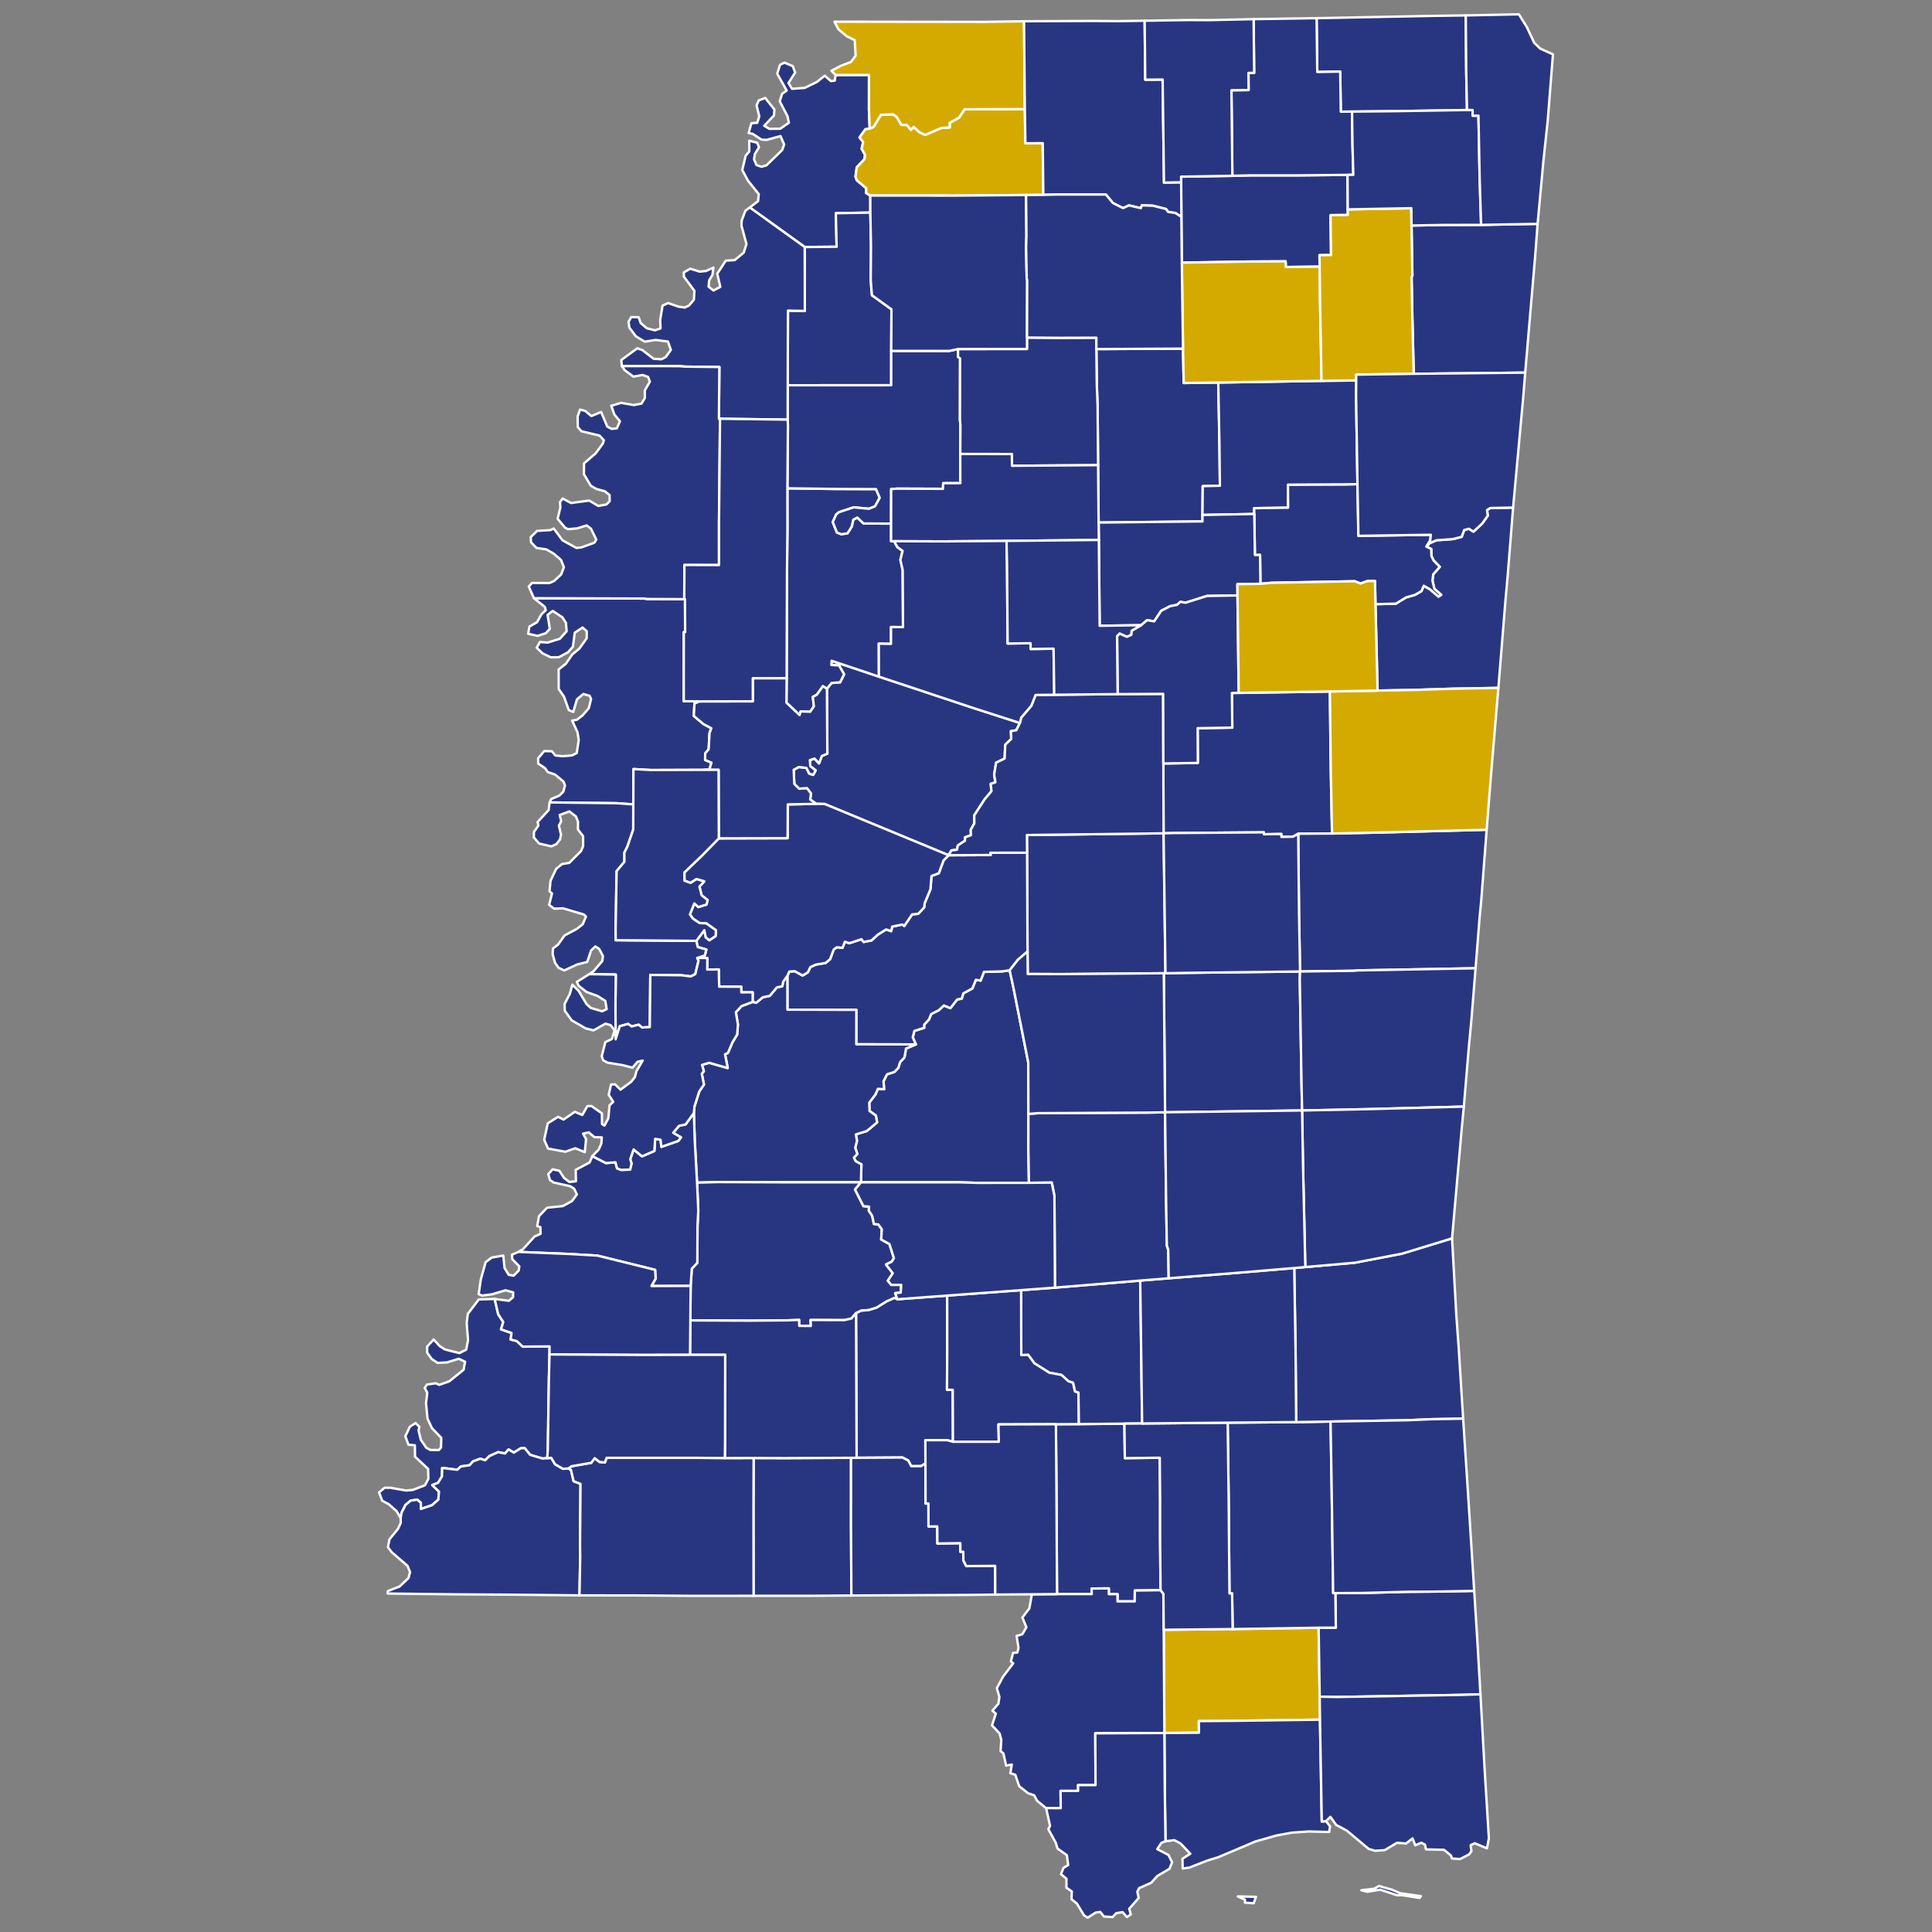 <?xml version="1.0" encoding="UTF-8" standalone="no"?>
<svg
   xmlns:dc="http://purl.org/dc/elements/1.1/"
   xmlns:cc="http://creativecommons.org/ns#"
   xmlns:rdf="http://www.w3.org/1999/02/22-rdf-syntax-ns#"
   xmlns:svg="http://www.w3.org/2000/svg"
   xmlns="http://www.w3.org/2000/svg"
   xmlns:sodipodi="http://sodipodi.sourceforge.net/DTD/sodipodi-0.dtd"
   xmlns:inkscape="http://www.inkscape.org/namespaces/inkscape"
   version="1.2"
   width="810"
   height="810"
   viewBox="0 0 810 810"
   stroke-linecap="round"
   stroke-linejoin="round"
   id="svg989"
   sodipodi:docname="Mississippi_county_map,_cb_500k.svg"
   inkscape:version="0.92.3 (2405546, 2018-03-11)">
  <rect x="0" y="0" width="810" height="810" fill="#808080" stroke="none"/>
  <defs
     id="defs993" />
  <sodipodi:namedview
     pagecolor="#ffffff"
     bordercolor="#666666"
     borderopacity="1"
     objecttolerance="10"
     gridtolerance="10"
     guidetolerance="10"
     inkscape:pageopacity="0"
     inkscape:pageshadow="2"
     inkscape:window-width="2051"
     inkscape:window-height="1940"
     id="namedview991"
     showgrid="false"
     inkscape:zoom="0.86619781"
     inkscape:cx="570.25485"
     inkscape:cy="405"
     inkscape:window-x="1763"
     inkscape:window-y="11"
     inkscape:window-maximized="0"
     inkscape:current-layer="Mississippi" />
  <g
     id="Mississippi"
     transform="translate(5,5)"
     stroke="white"
     stroke-width="1"
     style="fill:#e27f7f;fill-opacity:1">
    <path
       d="M 425.8 393.93 425.61 352.5 425.54 345.09 482.84 344.37 483.63 403.03 482.93 403.04 439.6 403.4 425.88 403.34 425.8 393.93 Z"
       id="Leake"
       fill="#b3c4db"
       style="fill:#283681;fill-opacity:1" />
    <path
       d="M 378.98 432.88 377.67 429.92 378.35 427.22 382.48 425.91 382.45 424.62 384.47 422.42 385.4 420.15 388.61 418.52 390.73 416.55 393.46 417.68 396.28 414.05 398.23 413.67 398.88 411.45 402.67 409.42 404.14 405.79 406.13 406.12 407.54 402.46 414.99 402.27 418.31 401.79 419.88 409.03 426.1 440.42 426.17 462 426.15 476.5 426.38 490.9 404.99 490.93 397.22 490.69 355.95 490.69 356.15 483.15 353.73 481.83 353 480.34 354.44 478.8 353.55 476.2 354.3 473.29 353.82 470.6 358.42 469.18 362.73 465.55 362.21 462.7 359.56 460.79 359.44 457.29 362.03 453.87 363.06 451.49 365.68 451.68 365.41 448.32 366.88 445.42 369.95 444.43 371.62 442.73 372.35 440.33 374.21 438.3 374.85 434.61 378.98 432.88 Z"
       id="Rankin"
       fill="#b8e0da"
       style="fill:#283681;fill-opacity:1" />
    <path
       d="M 202.39 539.6 203.88 546.01 205.98 549.24 205.06 552.34 209.45 553.85 209.1 556.59 211.65 557.24 214.17 559.58 225.41 559.49 225.38 562.86 225.13 573.07 224.67 602.72 224.45 606.35 222.45 606.5 217.28 604.95 214.94 602.11 213.29 602.22 210.43 604.02 208.21 602.66 206.75 604.38 203.84 603.82 200.24 605.43 198.4 607.23 196.37 606.57 193.31 607.69 191.87 609.31 188.25 609.81 186.71 611.2 180.39 610.44 180.31 613.94 178.66 616.69 176.22 617.62 179.04 620.34 178.78 623.73 176.11 626.07 171.44 627.64 171.44 625.08 169.96 623.74 167.16 624.16 164.99 625.98 163.35 629.23 162.97 631.46 161.28 628.56 157.97 625.63 155.26 624.22 153.92 620.68 156.27 618.74 158.59 618.75 165.23 619.9 168.15 619.64 173.19 617.68 174.6 614.99 174.48 610.83 169.01 605.74 168.93 600.94 166.23 600.7 164.94 597.14 166.85 593.14 169.24 591.64 170.84 593.22 170.48 594.73 171.45 598.67 173.73 601.99 175.4 602.89 178.98 602.93 179.9 601.89 180 597.82 176.08 593.72 174.23 589.76 173.62 583.3 174.13 578.9 173.07 576.92 174.04 575.47 177.75 574.95 179.15 575.61 183.37 574.12 189.38 569.27 189.98 565.91 187.33 564.68 182.39 566.2 178.47 566.39 176 564.78 174.08 562.1 174.09 559.54 176.81 556.59 179.31 559.33 181.55 560.77 187.58 562.29 190.44 560.86 191.23 556.94 190.67 549.67 191.14 545.84 195.73 539.8 202.39 539.6 Z"
       id="Adams"
       fill="#b1e486"
       style="fill:#283681;fill-opacity:1" />
    <path
       d="M 490.3 85.9 490.21 71.43 490.19 69.06 511.68 68.7 519.04 68.53 538.34 68.53 559.96 68.31 560.05 82.78 560.06 85.14 552.84 85.21 553.05 101.93 548.2 101.97 548.29 106.79 534.09 106.95 534 104.58 518.05 104.66 490.48 105.12 490.3 85.9 Z"
       id="Union"
       fill="#cbdc93"
       style="fill:#283681;fill-opacity:1" />
    <path
       d="M 341.69 283.74 343.62 281.34 347.23 281.07 348.9 277.68 346.76 274 343.57 273.8 343.65 272.02 363.48 278.68 403.09 291.84 422.59 298.11 421.1 301.15 418.82 301.54 418.97 304.82 416.46 307.22 416.19 313.02 412.62 314.76 411.81 319.76 412.33 322.99 410.36 323.63 410.68 326.69 407.83 330.1 403.46 336.83 403.49 340.23 401.99 342.9 402.07 345.14 399.62 346.05 399.57 347.49 396.59 349.46 396.21 351.25 393.87 351.55 392.71 353.56 340.75 332.08 337.17 332.01 334.68 330.2 335 327.66 333.36 325.5 330.02 325.66 328.02 323.68 327.76 317.75 329.91 316.57 333.09 316.95 334.27 319.33 335.93 319.87 336.98 317.98 334.73 316.24 334.53 313.7 336.51 313.03 338.37 315.07 339.56 311.95 341.87 310.99 341.69 283.74 Z"
       id="Holmes"
       fill="#e4c9a0"
       style="fill:#283681;fill-opacity:1" />
    <path
       d="M 437.69 592.11 447.24 592.06 466.41 591.87 466.6 606.34 481.24 606.16 481.38 623.84 481.38 641.01 481.58 661.7 470.78 661.84 470.74 666.4 463.53 666.39 463.51 663.34 459.89 663.35 459.88 660.94 452.66 661.01 452.71 663.33 438.16 663.33 437.91 616.99 437.69 592.11 Z"
       id="Lamar"
       fill="#94bbeb"
       style="fill:#283681;fill-opacity:1" />
    <path
       d="M 482.89 678.28 511.79 678 547.84 677.42 548.29 706.35 548.41 715.98 512.72 716.46 497.62 716.58 497.66 721.45 483.18 721.57 482.89 678.28 Z"
       id="Stone"
       fill="#d8e9e9"
       style="fill:#d4aa00;fill-opacity:1" />
    <path
       d="M 345.34 26.44 359.33 26.43 359.31 40.87 359.63 48.89 357.84 49.19 355.37 52.6 356.87 54.59 356.26 57.4 357.68 59.91 357.44 61.71 354.21 65.12 353.67 69.1 354.22 70.58 358.17 73.89 358.14 75.94 359.88 76.98 359.9 84.14 345.42 84.39 345.76 98.45 332.38 98.57 309.35 81.98 312.82 79.32 313.11 76.39 308.57 70.72 306.2 66.24 307.62 60.3 309.15 58.46 309.11 53.99 312.44 54.83 313.22 56.74 311.48 59.56 311.14 61.79 312.16 64.2 314.28 64.92 316.32 64.33 322.94 57.88 323.76 55.56 322.22 52.05 316.41 53.65 314.25 53.53 310.57 51.12 308.87 50.79 310.01 46.66 312.48 46.48 313.32 43.78 312.19 39.14 313.14 37.08 315.83 36.07 319.69 40.94 319.47 43.43 315.4 47.73 317.56 49.02 322.11 48.98 325.74 46.47 325.16 43.73 321.92 37.46 322.89 34.32 324.81 32.97 320.86 25.9 322 22.22 323.88 21.25 327.38 22.74 328.36 25.41 325.58 29.81 327.08 32.24 332.39 31.84 337.51 29.35 340.75 26.75 343.38 29.01 344.99 28.79 345.34 26.44 Z"
       id="Tunica"
       fill="#cdec98"
       style="fill:#283681;fill-opacity:1" />
    <path
       d="M 324.81 279.33 324.95 235.05 325.14 216.7 325.12 199.73 345.7 200 362.26 200.06 363.83 203.7 361.85 207.3 359.28 208.31 352.95 207.7 346.81 209.71 345.57 210.69 344.14 213.88 345.9 218.27 347.71 218.98 350.33 218.59 352.1 215.75 352.73 212.9 354.4 211.98 357.05 214.47 368.6 214.53 368.59 221.92 369.86 221.91 371.25 224.4 373.42 225.96 372.5 229.75 373.46 233.99 373.59 257.92 368.57 257.9 368.56 264.95 363.44 264.86 363.48 278.68 343.65 272.02 343.57 273.8 346.76 274 348.9 277.68 347.23 281.07 343.62 281.34 341.69 283.74 340 282.71 337.48 286.26 335.78 287.19 336.23 291.15 334.69 293.39 330.68 293.27 330.22 294.8 324.72 289.6 324.81 279.33 Z"
       id="Leflore"
       fill="#d5bca5"
       style="fill:#283681;fill-opacity:1" />
    <path
       d="M 454.66 141.35 490.98 141.16 491.28 155.57 505.77 155.38 506.25 181.06 506.45 198.65 499.25 198.81 499.14 210.89 499.15 213.6 455.6 214.08 455.38 190.02 455.17 164.73 454.84 156.41 454.66 141.35 Z"
       id="Calhoun"
       fill="#dbe5d2"
       style="fill:#283681;fill-opacity:1" />
    <path
       d="M 218.85 245.8 265.14 245.94 266.43 246.13 281.88 246.19 282.19 246.2 282.25 260.01 281.69 260.02 281.67 288.98 288.27 289.06 286.16 289.96 285.89 295.17 289.91 298.55 293.22 300.32 292.47 302.36 292.11 309.15 290.66 310.87 290.64 313.62 293.28 314.75 292.41 317.65 290.17 317.76 268.06 317.84 260.58 317.44 260.52 332.26 253.4 331.75 225.43 331.42 226.06 330.02 229.47 328.58 231.17 326.93 231.87 324.34 231.29 322.75 227.75 319.75 224.57 318.64 223.51 317.04 220.66 315.15 220.6 312.92 223.18 309.88 226.43 309.98 227.8 311.73 230.89 312.05 234.82 311.71 236.8 310.72 237.63 305.26 237.11 301.94 234.87 297.12 236.86 296.77 239.27 294.92 241.84 291.93 242.81 288.06 242.19 286.71 239.57 285.97 236.9 288.18 235.36 293.46 233.48 292.74 231.44 287.05 229.23 283.85 229.21 275.68 232.25 273.26 234.91 269.41 237.93 266.88 240.97 262.6 241 259.65 239.25 258.1 235.97 260.26 235.2 266.11 233.21 268.42 229.29 270.55 225.91 270.58 222.48 268.91 220.01 266.58 221.38 264.16 224.57 264.41 229.73 262.8 232.56 259.65 232.27 256.13 230.77 253.79 226.71 251.13 224.57 252.8 225.52 258.63 223.84 260.47 220.36 261.59 216.44 260.71 216.95 257.72 220.17 255.85 221.99 252.58 223.81 250.83 223.43 249.44 218.85 245.8 Z"
       id="Washington"
       fill="#9a94d1"
       style="fill:#283681;fill-opacity:1" />
    <path
       d="M 392.71 353.56 410.33 353.47 410.2 352.52 425.61 352.5 425.8 393.93 421.78 397.37 418.31 401.79 414.99 402.27 407.54 402.46 406.13 406.12 404.14 405.79 402.67 409.42 398.88 411.45 398.23 413.67 396.28 414.05 393.46 417.68 390.73 416.55 388.61 418.52 385.4 420.15 384.47 422.42 382.45 424.62 382.48 425.91 378.35 427.22 377.67 429.92 378.98 432.88 354.01 432.83 354.02 418.39 325.13 418.31 325.11 404.14 325.95 402.32 328.23 402.18 331.5 403.99 333.71 402.65 334.72 400.49 337.04 399.4 341.13 398.73 343.01 397.15 344.54 393.1 345.81 392.15 348.24 392.37 349.21 389.84 351.1 390.44 356.16 388.77 357.07 389.93 360.41 389.26 363.11 386.79 366.52 384.67 368.66 385.38 369.04 383.49 373.33 382.6 374.12 383.22 377.4 378.38 379.98 378.1 382.5 375.38 382.65 373.71 385.1 367.81 385.53 362.27 388.61 361.1 390.57 355.77 392.71 353.56 Z"
       id="Madison"
       fill="#e8ead8"
       style="fill:#283681;fill-opacity:1" />
    <path
       d="M 310.56 415.05 312.06 415.4 314.81 413.12 317.73 412.51 320.67 409.02 322.99 408.45 323.36 406.57 325.11 404.14 325.13 418.31 354.02 418.39 354.01 432.83 378.98 432.88 374.85 434.61 374.21 438.3 372.35 440.33 371.62 442.73 369.95 444.43 366.88 445.42 365.41 448.32 365.68 451.68 363.06 451.49 362.03 453.87 359.44 457.29 359.56 460.79 362.21 462.7 362.73 465.55 358.42 469.18 353.82 470.6 354.3 473.29 353.55 476.2 354.44 478.8 353 480.34 353.73 481.83 356.15 483.15 355.95 490.69 323.09 490.69 296.14 490.59 287.25 490.83 286.28 473.27 285.91 461.63 286.16 458.92 288.15 452.62 290.13 449.71 289.23 445.19 290.08 444.15 289.33 441.46 292.31 440.57 300.1 442.79 298.97 437 300.2 436.43 302.06 432.06 304.06 428.74 304.38 424.5 303.51 419.38 305.92 416.79 310.56 415.05 Z"
       id="Hinds"
       fill="#bbea90"
       style="fill:#283681;fill-opacity:1" />
    <path
       d="M 284.56 534.12 285.05 526.88 287.35 524.48 287.44 508.78 287.76 502.51 287.25 490.83 296.14 490.59 323.09 490.69 355.95 490.69 353.48 493.7 357 500.69 359.37 500.88 359.25 502.59 360.66 504.66 361.39 508.13 363.24 508.36 364.71 510.36 364.44 514.67 367.91 516.58 369.78 522.51 368.88 523.97 366.44 525.15 369.3 528.78 367.23 531.93 368.64 533.67 372.84 533.68 372.63 536.91 370.31 537.16 371.22 539.72 369.99 539.17 366.71 540.64 362.53 543.24 359.36 544.24 356.06 544.52 353.9 545.55 351.95 547.8 348.99 548.47 334.84 548.41 334.94 550.89 330.1 550.88 330.02 548.37 325.35 548.56 309.1 548.69 284.43 548.59 284.56 534.12 Z"
       id="Copiah"
       fill="#cde2b7"
       style="fill:#283681;fill-opacity:1" />
    <path
       d="M 505.77 155.38 549.06 154.67 563.59 154.52 563.54 160.95 564.13 198 559.01 198.16 534.98 198.26 535.05 207.85 520.8 208.06 520.87 210.49 499.14 210.89 499.25 198.81 506.45 198.65 506.25 181.06 505.77 155.38 Z"
       id="Chickasaw"
       fill="#c4e4e2"
       style="fill:#283681;fill-opacity:1" />
    <path
       d="M 359.63 48.89 361.21 48.24 364.35 43.15 369.35 42.91 370.94 43.99 372.93 47.34 375.19 47.37 376.91 49.43 378.08 48.2 380.39 50.39 382.87 51.56 389.72 48.62 393.22 48.4 393.12 46.52 397.11 44.3 399.41 40.82 424.67 40.74 424.91 55.08 432.17 55.02 432.42 76.7 425.18 76.76 395.64 77.01 359.88 76.98 358.14 75.94 358.17 73.89 354.22 70.58 353.67 69.1 354.21 65.12 357.44 61.71 357.68 59.91 356.26 57.4 356.87 54.59 355.37 52.6 357.84 49.19 359.63 48.89 Z"
       id="Tate"
       fill="#cee8ef"
       style="fill:#d4aa00;fill-opacity:1" />
    <path
       d="M 424.33 3.91 424.67 40.74 399.41 40.82 397.11 44.3 393.12 46.52 393.22 48.4 389.72 48.62 382.87 51.56 380.39 50.39 378.08 48.2 376.91 49.43 375.19 47.37 372.93 47.34 370.94 43.99 369.35 42.91 364.35 43.15 361.21 48.24 359.63 48.89 359.31 40.87 359.33 26.43 345.34 26.44 343.57 24.68 347.39 22.65 351.73 20.99 353.73 18.39 353.35 11.84 349.98 10.19 346.52 7.26 344.85 4.09 407.43 4.17 424.33 3.91 Z"
       id="DeSoto"
       fill="#c7d5e6"
       style="fill:#d4aa00;fill-opacity:1" />
    <path
       d="M 427.61 663.42 438.16 663.33 452.71 663.33 452.66 661.01 459.88 660.94 459.89 663.35 463.51 663.34 463.53 666.39 470.74 666.4 470.78 661.84 481.58 661.7 482.77 663.23 482.89 678.28 483.18 721.57 454.2 721.69 454.31 743.41 446.97 743.42 447 745.83 439.65 745.84 439.71 753.07 433.58 753.05 429.83 750.01 428.57 747.69 426.02 746.81 422.32 743.9 420.66 739.07 418.59 738.43 419.2 734.78 416.83 735.26 415.69 730.14 414.5 729.14 414.8 724.49 414.08 721.75 410.9 718.36 412.5 713.48 411.07 712.21 413.59 709.27 414 706.45 412.94 702.76 415.55 697.91 419.8 692.34 418.82 691.56 419.72 687.99 421.53 687.83 422.01 685.89 421.23 680.86 423.63 680.16 425.31 677.2 423.64 673.15 426.56 669.32 427.61 663.42 Z"
       id="Pearl River"
       fill="#bce4ec"
       style="fill:#283681;fill-opacity:1" />
    <path
       d="M 296.37 346.49 325.2 346.42 325.29 332.26 337.17 332.01 340.75 332.08 392.71 353.56 390.57 355.77 388.61 361.1 385.53 362.27 385.1 367.81 382.65 373.71 382.5 375.38 379.98 378.1 377.4 378.38 374.12 383.22 373.33 382.6 369.04 383.49 368.66 385.38 366.52 384.67 363.11 386.79 360.41 389.26 357.07 389.93 356.16 388.77 351.1 390.44 349.21 389.84 348.24 392.37 345.81 392.15 344.54 393.1 343.01 397.15 341.13 398.73 337.04 399.4 334.72 400.49 333.71 402.65 331.5 403.99 328.23 402.18 325.95 402.32 325.11 404.14 323.36 406.57 322.99 408.45 320.67 409.02 317.73 412.51 314.81 413.12 312.06 415.4 310.56 415.05 310.56 411.03 305.8 411.05 305.79 408.69 296.52 408.66 296.36 401.44 291.5 401.49 291.56 396.66 287.34 396.61 290.5 395.58 291.14 393.11 287.52 392.03 286.94 389.46 290.29 384.99 290.9 387.99 292.39 389.21 295.03 387.44 295.17 385.03 291.14 382.14 288.28 382 285.47 380.11 284.26 378.37 286.1 373.75 287.76 375.28 291.2 374.25 291.67 372.34 289.17 370.37 288.24 366.73 290.24 364.52 287 363.57 284.53 365.17 281.96 364.22 281.94 360.76 289.39 353.63 296.37 346.49 Z"
       id="Yazoo"
       fill="#f3d7d4"
       style="fill:#283681;fill-opacity:1" />
    <path
       d="M 243.34 479.71 249.01 482.61 253.05 482.31 253.71 484.85 255.35 485.47 259.17 485.36 259.77 482.83 259.24 480.96 260.65 476.91 264.18 479.8 269.36 477.54 269.66 472.47 271.94 472.85 272.31 475.82 279.37 473.35 280.5 471.86 277.24 469.92 279.69 467.01 282.43 466.42 285.91 461.63 286.28 473.27 287.25 490.83 287.76 502.51 287.44 508.78 287.35 524.48 285.05 526.88 284.56 534.12 268.13 534.17 269.88 531.06 269.66 527.39 245.47 521.42 233.75 520.74 212.41 519.86 214.28 518.71 219.11 513.42 221.63 512.28 221.58 509.48 220.24 509.05 220.97 504.88 224.36 501.34 230.99 500.65 234.85 498.51 236.87 495.77 235.69 493.35 234.13 492.34 227.16 490.79 225.59 489.77 224.86 487.27 226.68 485.24 229.52 485.85 231.51 488.89 233.7 490.54 236.46 490.25 236.36 485.47 242.21 482.36 243.34 479.71 Z"
       id="Claiborne"
       fill="#cee9e7"
       style="fill:#283681;fill-opacity:1" />
    <path
       d="M 571.67 248.31 580.24 248.08 584.47 245.48 588.25 244.38 590.95 242.83 591.92 240.57 594.48 242.04 598.08 245.13 599.23 244.38 596.39 241.9 595.56 238.43 595.89 235.78 598.63 232.66 596.01 229.95 595.14 228.1 595.04 225.18 593.05 224.15 594.38 222.75 597.26 221.51 604.12 221.02 607.83 220.06 608.86 217.21 610.88 216.69 612.75 217.9 616.42 214.49 618.76 211.2 618.44 208.83 619.85 207.99 629.38 207.8 627.11 236.29 626.21 246.3 623.2 283.4 603.9 283.75 588.16 284.25 572.55 284.53 571.67 248.31 Z"
       id="Lowndes"
       fill="#e8c7b1"
       style="fill:#283681;fill-opacity:1" />
    <path
       d="M 547.84 677.42 555.05 677.41 554.87 662.93 566.41 662.86 584.7 662.37 596.99 662.28 613.07 661.99 614.44 683.73 615.69 705.34 607.48 705.59 555.49 706.48 548.29 706.35 547.84 677.42 Z"
       id="George"
       fill="#f4ddd3"
       style="fill:#283681;fill-opacity:1" />
    <path
       d="M 162.97 631.46 163.35 629.23 164.99 625.98 167.16 624.16 169.96 623.74 171.44 625.08 171.44 627.64 176.11 626.07 178.78 623.73 179.04 620.34 176.22 617.62 178.66 616.69 180.31 613.94 180.39 610.44 186.71 611.2 188.25 609.81 191.87 609.31 193.31 607.69 196.37 606.57 198.4 607.23 200.24 605.43 203.84 603.82 206.75 604.38 208.21 602.66 210.43 604.02 213.29 602.22 214.94 602.11 217.28 604.95 222.45 606.5 224.45 606.35 226.1 606.19 227.73 608.9 231.03 610.81 233.32 610.66 234.38 611.24 235.48 615.98 238.38 617.14 238.18 643.03 238.25 647.84 237.96 663.87 211.44 663.59 186.22 663.44 157.53 663.1 157.55 662.08 162.5 660.17 166.25 656.63 166.92 654.13 165.85 651.47 159.21 645.75 157.64 643.66 158.29 640.37 161.84 636.01 163.01 633.53 162.97 631.46 Z"
       id="Wilkinson"
       fill="#b6a8f0"
       style="fill:#283681;fill-opacity:1" />
    <path
       d="M 482.74 315.09 497.2 314.86 497.12 300.3 511.65 300.05 511.48 285.53 514.34 285.49 552.56 284.91 552.94 317.49 553.46 344.46 539.29 344.55 537.06 345.8 532.22 345.88 532.19 344.65 524.89 344.77 524.87 343.96 486.56 344.26 482.84 344.37 482.74 315.09 Z"
       id="Winston"
       fill="#e7d5a7"
       style="fill:#283681;fill-opacity:1" />
    <path
       d="M 225.43 331.42 253.4 331.75 260.52 332.26 260.5 342.75 258.03 349.96 256.78 352.46 256.78 356.3 253.52 360.21 253.11 384.12 253.14 389.19 286.94 389.46 287.52 392.03 291.14 393.11 290.5 395.58 287.34 396.61 287.85 397.81 286.51 403.41 284.59 404.37 280.6 403.87 267.65 403.74 267.43 425.61 264.2 425.79 262.76 424.62 259.81 425.34 258.31 424.27 254.83 425.27 253.1 430.74 253.04 416.05 253.17 403.59 242.05 403.41 243.8 402.25 247.53 397.91 247.77 395.8 246.2 392.83 244.6 391.81 242.82 393.48 241.2 398.3 237.03 399.34 231.54 401.87 229.22 400.78 227.71 398.7 226.7 395.05 226.84 392.65 228.96 391.04 231.7 387.18 236.91 384.4 239.33 382.47 240.67 379.29 239.8 378.42 231.1 375.83 227.32 375.96 225.22 374.38 226.43 369.59 225.39 368.68 225.81 364.28 228.18 359.27 230.58 357.28 233.69 356.75 238.61 351.79 239.48 349.74 239.46 345.55 237.3 342.77 237.34 339.53 236.46 337.3 233.71 335.19 229.67 336.69 230.29 339.31 229.31 341.13 230.2 344.89 229.8 346.93 228.24 348.93 226.16 349.84 221.04 348.66 218.82 346.11 218.84 343.8 220.73 341.14 220.4 339.66 225.03 334.59 225.43 331.42 Z"
       id="Issaquena"
       fill="#f1c9ad"
       style="fill:#283681;fill-opacity:1" />
    <path
       d="M 539.29 344.55 553.46 344.46 576.41 343.96 618.29 342.87 615.99 372.89 615.4 378.82 613.64 400.95 564.19 401.85 562.6 402.01 540.05 402.3 539.62 377.62 539.29 344.55 Z"
       id="Kemper"
       fill="#a5a7e4"
       style="fill:#283681;fill-opacity:1" />
    <path
       d="M 242.05 403.41 253.17 403.59 253.04 416.05 253.1 430.74 254.83 425.27 258.31 424.27 259.81 425.34 262.76 424.62 264.2 425.79 267.43 425.61 267.65 403.74 280.6 403.87 284.59 404.37 286.51 403.41 287.85 397.81 287.34 396.61 291.56 396.66 291.5 401.49 296.36 401.44 296.52 408.66 305.79 408.69 305.8 411.05 310.56 411.03 310.56 415.05 305.92 416.79 303.51 419.38 304.38 424.5 304.06 428.74 302.06 432.06 300.2 436.43 298.97 437 300.1 442.79 292.31 440.57 289.33 441.46 290.08 444.15 289.23 445.19 290.13 449.71 288.15 452.62 286.16 458.92 285.91 461.63 282.43 466.42 279.69 467.01 277.24 469.92 280.5 471.86 279.37 473.35 272.31 475.82 271.94 472.85 269.66 472.47 269.36 477.54 264.18 479.8 260.65 476.91 259.24 480.96 259.77 482.83 259.17 485.36 255.35 485.47 253.71 484.85 253.05 482.31 249.01 482.61 243.34 479.71 246.02 476.95 247.11 474.48 247.3 471.85 244.19 471.75 241.84 469.76 239.44 470.28 240.71 472.59 240.19 478.05 236.2 476.42 232.01 477.87 224.78 476.55 223.15 472.85 224.67 465.94 228.99 463.24 231.27 464.38 236.01 461.14 239.14 462.45 241.26 458.75 242.97 458.7 247.36 461.78 247.4 466.27 248.42 466.9 250.04 463.85 250.56 458.41 252.1 456.94 250.21 454 251.19 449.68 252.88 449.62 255.16 451.85 259.62 448.55 261.18 446.59 261.82 444.14 264.44 439.66 262.25 440.18 260.19 442.63 255.9 441.53 249.77 440.54 247.89 439.55 247.29 437.82 248.79 431.93 251.55 430.6 252.69 427 251.01 424.81 248.87 424.17 243.84 426.99 240.58 426.16 234.66 422.77 231.78 418.72 231.71 415.91 233.89 411.72 234.98 407.84 237.61 410.45 240.92 415.98 242.71 417.59 247.45 418.99 249.35 418.08 248.78 414.63 245.49 412.56 240.92 410.9 237.55 408.26 236.86 406.65 242.05 403.41 Z"
       id="Warren"
       fill="#c6edcf"
       style="fill:#283681;fill-opacity:1" />
    <path
       d="M 422.59 298.11 423.16 295.84 427.41 290.87 429.18 286.36 436.99 286.28 463.58 286.01 482.66 285.91 482.74 315.09 482.84 344.37 425.54 345.09 425.61 352.5 410.2 352.52 410.33 353.47 392.71 353.56 393.87 351.55 396.21 351.25 396.59 349.46 399.57 347.49 399.62 346.05 402.07 345.14 401.99 342.9 403.49 340.23 403.46 336.83 407.83 330.1 410.68 326.69 410.36 323.63 412.33 322.99 411.81 319.76 412.62 314.76 416.19 313.02 416.46 307.22 418.97 304.82 418.82 301.54 421.1 301.15 422.59 298.11 Z"
       id="Attala"
       fill="#abe3a6"
       style="fill:#283681;fill-opacity:1" />
    <path
       d="M 288.27 289.06 310.63 289.04 310.61 279.35 324.81 279.33 324.72 289.6 330.22 294.8 330.68 293.27 334.69 293.39 336.23 291.15 335.78 287.19 337.48 286.26 340 282.71 341.69 283.74 341.87 310.99 339.56 311.95 338.37 315.07 336.51 313.03 334.53 313.7 334.73 316.24 336.98 317.98 335.93 319.87 334.27 319.33 333.09 316.95 329.91 316.57 327.76 317.75 328.02 323.68 330.02 325.66 333.36 325.5 335 327.66 334.68 330.2 337.17 332.01 325.29 332.26 325.2 346.42 296.37 346.49 296.26 317.75 290.17 317.76 292.41 317.65 293.28 314.75 290.64 313.62 290.66 310.87 292.11 309.15 292.47 302.36 293.22 300.32 289.91 298.55 285.89 295.17 286.16 289.96 288.27 289.06 Z"
       id="Humphreys"
       fill="#8e94e1"
       style="fill:#283681;fill-opacity:1" />
    <path
       d="M 310.97 606.28 324.23 606.32 351.8 606.19 351.79 635.01 351.95 663.92 334.73 664.05 310.94 664.05 310.9 627.12 310.97 606.28 Z"
       id="Pike"
       fill="#c6a2a0"
       style="fill:#283681;fill-opacity:1" />
    <path
       d="M 332.38 98.57 345.76 98.45 345.42 84.39 359.9 84.14 360.17 98.23 360.06 112.36 360.56 118.78 368.75 124.68 368.65 142.11 368.64 156.51 325.26 156.52 325.35 125.22 332.43 125.37 332.38 98.57 Z"
       id="Quitman"
       fill="#a0abe9"
       style="fill:#283681;fill-opacity:1" />
    <path
       d="M 423.1 535.9 437.51 534.83 473.04 531.89 473.84 591.8 466.41 591.87 447.24 592.06 447.14 578.89 445.65 578.36 444.85 574.72 442.96 574.11 440.02 571.45 434.9 570.51 428.65 566.55 426.07 563.02 423.17 563.14 423.1 535.9 Z"
       id="Covington"
       fill="#9fc4c7"
       style="fill:#283681;fill-opacity:1" />
    <path
       d="M 520.87 210.49 520.8 208.06 535.05 207.85 534.98 198.26 559.01 198.16 564.13 198 564.52 219.66 594.88 219.2 594.66 221.48 593.05 224.15 595.04 225.18 595.14 228.1 596.01 229.95 598.63 232.66 595.89 235.78 595.56 238.43 596.39 241.9 599.23 244.38 598.08 245.13 594.48 242.04 591.92 240.57 590.95 242.83 588.25 244.38 584.47 245.48 580.24 248.08 571.67 248.31 571.48 238.57 568.27 238.62 565.43 239.64 563 238.69 528.2 239.34 523.44 239.76 523.29 227.66 521.12 227.68 520.87 210.49 Z"
       id="Clay"
       fill="#d5d6f7"
       style="fill:#283681;fill-opacity:1" />
    <path
       d="M 325.24 170.93 325.26 156.52 368.64 156.51 368.65 142.11 392.96 142.13 396.68 141.33 396.66 144.63 397.52 145.25 397.46 170.93 397.66 173.3 397.6 185.33 397.62 197.57 390.45 197.58 390.32 199.94 371.13 199.87 368.62 200.05 368.6 214.53 357.05 214.47 354.4 211.98 352.73 212.9 352.1 215.75 350.33 218.59 347.71 218.98 345.9 218.27 344.14 213.88 345.57 210.69 346.81 209.71 352.95 207.7 359.28 208.31 361.85 207.3 363.83 203.7 362.26 200.06 345.7 200 325.12 199.73 325.34 173.37 325.24 170.93 Z"
       id="Tallahatchie"
       fill="#c7f1bc"
       style="fill:#283681;fill-opacity:1" />
    <path
       d="M 546.99 2.62 595.06 1.67 609.53 1.46 609.72 24.81 610.05 41.13 579.81 41.61 561.85 41.79 557.14 41.83 556.89 25.01 547.27 25.18 546.99 2.62 Z"
       id="Alcorn"
       fill="#ccdfe7"
       style="fill:#283681;fill-opacity:1" />
    <path
       d="M 490.48 105.12 518.05 104.66 534 104.58 534.09 106.95 548.29 106.79 548.46 122.15 549.06 154.67 505.77 155.38 491.28 155.57 490.98 141.16 490.48 105.12 Z"
       id="Pontotoc"
       fill="#cad1f8"
       style="fill:#d4aa00;fill-opacity:1" />
    <path
       d="M 455.6 214.08 499.15 213.6 499.14 210.89 520.87 210.49 521.12 227.68 523.29 227.66 523.44 239.76 513.8 239.89 513.83 244.65 501.02 244.86 492.04 247.7 489.89 247.33 488.49 248.58 485.54 249.16 481.85 251.07 478.88 255.52 475.93 255 473.41 257.12 456.04 257.36 455.7 221.38 455.6 214.08 Z"
       id="Webster"
       fill="#f1c1ac"
       style="fill:#283681;fill-opacity:1" />
    <path
       d="M 586.79 89.55 600.02 89.31 615.96 89.28 639.65 88.85 638.65 102.12 634.45 151.23 587.72 151.72 587.13 127.78 586.82 111.06 587.15 110.58 586.79 89.55 Z"
       id="Itawamba"
       fill="#a0eaa0"
       style="fill:#283681;fill-opacity:1" />
    <path
       d="M 309.35 81.98 332.38 98.57 332.43 125.37 325.35 125.22 325.26 156.52 325.24 170.93 296.87 170.56 296.41 170.56 296.6 148.87 282.12 148.71 279.81 148.5 255.73 148.48 255.47 145.94 262.19 141.02 264.33 141.78 268.98 145.4 272.32 145.63 274.18 144.62 276.26 141.7 275.04 138.19 269.85 137.53 265.29 138.24 261.61 136.02 258.86 132.35 258.52 129.91 259.65 127.94 262.76 127.99 263.61 130.43 266.17 132.63 269.59 133.49 271.92 132.7 271.79 129.09 272.77 123.14 275.1 122.06 279.51 123.58 282.1 123.93 283.85 123.1 285.91 120.68 286.14 116.92 281.74 111 281.67 109.24 284.37 107.65 288.35 108.88 291.02 108.6 294.11 107.19 293.7 110.25 292.31 112.56 292.09 115.21 294.14 116.79 296.98 115.28 295.72 109.72 299.29 104.28 303.04 104.05 306.79 100.94 307.97 97.34 305.88 89.68 305.94 87.49 307.51 83.36 309.35 81.98 Z"
       id="Coahoma"
       fill="#e9dec5"
       style="fill:#283681;fill-opacity:1" />
    <path
       d="M 513.97 790.08 521.59 790.26 520.61 792.95 516.96 792.69 516.94 791.44 513.97 790.08 Z M 483.18 721.57 497.66 721.45 497.62 716.58 512.72 716.46 548.41 715.98 549.16 758.66 550.92 758.53 552.62 760.69 552.28 763.07 543.64 762.86 536.6 763.35 530.14 764.54 521.32 767.06 505.8 773.63 501 775.11 493.66 777.99 490.85 778.38 490.76 774.28 494.05 772.19 489.92 767.86 487.36 766.5 483.65 766.95 483.35 745.74 483.18 721.57 Z"
       id="Harrison"
       fill="#cfdbb3"
       style="fill:#283681;fill-opacity:1" />
    <path
       d="M 353.9 545.55 356.06 544.52 359.36 544.24 362.53 543.24 366.71 540.64 369.99 539.17 371.22 539.72 392.11 538.18 392.13 560.67 392.03 577.68 394.44 577.68 394.53 599.47 392.12 598.8 382.97 598.81 383 608.5 381.22 609.68 377.05 609.71 375.77 607.31 373.32 606.07 354.14 606.19 353.9 545.55 Z"
       id="Lawrence"
       fill="#dbf1e7"
       style="fill:#283681;fill-opacity:1" />
    <path
       d="M 509.71 591.46 538.43 591.22 552.85 590.99 553.32 619.96 553.93 662.87 554.87 662.93 555.05 677.41 547.84 677.42 511.79 678 511.57 663.05 510.46 663.06 510.12 622.5 509.71 591.46 Z"
       id="Perry"
       fill="#b1d9cd"
       style="fill:#283681;fill-opacity:1" />
    <path
       d="M 482.93 403.04 483.63 403.03 493.15 402.86 540.05 402.3 539.94 405.37 540.7 450.88 540.92 460.57 483.46 461.34 482.93 403.04 Z"
       id="Newton"
       fill="#8cd4d9"
       style="fill:#283681;fill-opacity:1" />
    <path
       d="M 483.18 721.57 483.35 745.74 483.65 766.95 481.89 767.64 480.19 770.25 484.91 772.72 486.4 775.77 485.33 778.49 480.22 781.51 477.66 784.35 472.57 786.62 471.83 788.1 472.41 790.73 468.42 795.27 469.08 797.63 467.48 798.75 465.65 796.66 462.99 797.12 461.47 798.73 457.81 798.51 456.29 796.57 454.34 796.87 451.02 799 449.49 798.04 446.52 793.12 444.24 791.25 444.35 787.97 442.09 786.41 442.12 782.65 439.82 780.75 440.88 778.1 442.83 776.94 442.3 772.81 438.35 769.99 437.62 767.56 434.51 761.86 435.24 760.51 433.58 753.05 439.71 753.07 439.65 745.84 447 745.83 446.97 743.42 454.31 743.41 454.2 721.69 483.18 721.57 Z"
       id="Hancock"
       fill="#e8e1ac"
       style="fill:#283681;fill-opacity:1" />
    <path
       d="M 424.33 3.91 453.34 3.78 463.71 3.86 474.91 3.69 475.15 28.42 482.44 28.35 483.01 71.56 490.21 71.43 490.3 85.9 487.8 84.31 484.74 83.85 483.88 82.64 478.4 81.25 473.72 81.09 473.33 82.28 468.3 81.1 465.85 82.26 461.56 80.09 458.66 76.56 438.14 76.55 432.42 76.7 432.17 55.02 424.91 55.08 424.67 40.74 424.33 3.91 Z"
       id="Marshall"
       fill="#f5e3cd"
       style="fill:#283681;fill-opacity:1" />
    <path
       d="M 520.58 3.03 546.99 2.62 547.27 25.18 556.89 25.01 557.14 41.83 561.85 41.79 562.03 55.26 562.38 68.28 559.96 68.31 538.34 68.53 519.04 68.53 511.68 68.7 511.29 32.84 518.48 32.75 518.43 25.57 520.82 25.54 520.58 3.03 Z"
       id="Tippah"
       fill="#c8e9c4"
       style="fill:#283681;fill-opacity:1" />
    <path
       d="M 537.62 526.63 542.26 526.22 562.99 524.4 582.84 520.59 603.78 514.19 605.58 546.54 606.5 559.12 608.43 589.78 595.35 590 585.21 590.44 552.85 590.99 538.43 591.22 538.17 561.19 537.62 526.63 Z"
       id="Wayne"
       fill="#f1f2cb"
       style="fill:#283681;fill-opacity:1" />
    <path
       d="M 548.29 106.79 548.2 101.97 553.05 101.93 552.84 85.21 560.06 85.14 560.05 82.78 586.71 82.29 586.79 89.55 587.15 110.58 586.82 111.06 587.13 127.78 587.72 151.72 563.58 152.07 563.59 154.52 549.06 154.67 548.46 122.15 548.29 106.79 Z"
       id="Lee"
       fill="#c9dfd9"
       style="fill:#d4aa00;fill-opacity:1" />
    <path
       d="M 482.84 344.37 486.56 344.26 524.87 343.96 524.89 344.77 532.19 344.65 532.22 345.88 537.06 345.8 539.29 344.55 539.62 377.62 540.05 402.3 493.15 402.86 483.63 403.03 482.84 344.37 Z"
       id="Neshoba"
       fill="#e0e6ec"
       style="fill:#283681;fill-opacity:1" />
    <path
       d="M 563.59 154.52 563.58 152.07 587.72 151.72 634.45 151.23 633.69 160.73 629.38 207.8 619.85 207.99 618.44 208.83 618.76 211.2 616.42 214.49 612.75 217.9 610.88 216.69 608.86 217.21 607.83 220.06 604.12 221.02 597.26 221.51 594.38 222.75 593.05 224.15 594.66 221.48 594.88 219.2 564.52 219.66 564.13 198 563.54 160.95 563.59 154.52 Z"
       id="Monroe"
       fill="#abea9a"
       style="fill:#283681;fill-opacity:1" />
    <path
       d="M 351.8 606.19 354.14 606.19 373.32 606.07 375.77 607.31 377.05 609.71 381.22 609.68 383 608.5 383.05 625.36 384.26 625.35 384.28 634.96 387.95 634.97 388 642.12 397.63 641.98 397.63 645.58 398.87 645.57 398.89 649.2 400.11 651.59 412.22 651.5 412.26 663.54 399.85 663.69 351.95 663.92 351.79 635.01 351.8 606.19 Z"
       id="Walthall"
       fill="#ddefea"
       style="fill:#283681;fill-opacity:1" />
    <path
       d="M 474.91 3.69 493.32 3.4 501.57 3.44 520.58 3.03 520.82 25.54 518.43 25.57 518.48 32.75 511.29 32.84 511.68 68.7 490.19 69.06 490.21 71.43 483.01 71.56 482.44 28.35 475.15 28.42 474.91 3.69 Z"
       id="Benton"
       fill="#b1dec6"
       style="fill:#283681;fill-opacity:1" />
    <path
       d="M 392.11 538.18 423.1 535.9 423.17 563.14 426.07 563.02 428.65 566.55 434.9 570.51 440.02 571.45 442.96 574.11 444.85 574.72 445.65 578.36 447.14 578.89 447.24 592.06 437.69 592.11 413.6 592.19 413.76 599.47 394.53 599.47 394.44 577.68 392.03 577.68 392.13 560.67 392.11 538.18 Z"
       id="Jefferson Davis"
       fill="#cbe8db"
       style="fill:#283681;fill-opacity:1" />
    <path
       d="M 396.68 141.33 425.56 141.32 425.58 136.52 439.33 136.63 454.66 136.58 454.66 141.35 454.84 156.41 455.17 164.73 455.38 190.02 419.28 190.28 419.22 185.36 397.6 185.33 397.66 173.3 397.46 170.93 397.52 145.25 396.66 144.63 396.68 141.33 Z"
       id="Yalobusha"
       fill="#b0d0de"
       style="fill:#283681;fill-opacity:1" />
    <path
       d="M 368.6 214.53 368.62 200.05 371.13 199.87 390.32 199.94 390.45 197.58 397.62 197.57 397.6 185.33 419.22 185.36 419.28 190.28 455.38 190.02 455.6 214.08 455.7 221.38 416.99 221.78 390.41 221.98 369.86 221.91 368.59 221.92 368.6 214.53 Z"
       id="Grenada"
       fill="#dedfee"
       style="fill:#283681;fill-opacity:1" />
    <path
       d="M 540.05 402.3 562.6 402.01 564.19 401.85 613.64 400.95 611.93 422.19 610.75 434.74 608.73 458.95 568.24 460.02 540.92 460.57 540.7 450.88 539.94 405.37 540.05 402.3 Z"
       id="Lauderdale"
       fill="#f1dcdb"
       style="fill:#283681;fill-opacity:1" />
    <path
       d="M 466.41 591.87 473.84 591.8 509.71 591.46 510.12 622.5 510.46 663.06 511.57 663.05 511.79 678 482.89 678.28 482.77 663.23 481.58 661.7 481.38 641.01 481.38 623.84 481.24 606.16 466.6 606.34 466.41 591.87 Z"
       id="Forrest"
       fill="#e9a987"
       style="fill:#283681;fill-opacity:1" />
    <path
       d="M 255.73 148.48 279.81 148.5 282.12 148.71 296.6 148.87 296.41 170.56 296.87 170.56 296.44 214.16 296.45 231.9 281.95 231.86 281.88 246.19 266.43 246.13 265.14 245.94 218.85 245.8 216.69 240.91 218.01 239.41 225.44 239.42 227.28 238.6 230.26 235.84 231.42 232.83 230.23 229.78 227.13 227.11 224.03 225.33 219.93 224.73 217.63 222.35 217.52 220.18 220.2 217.56 225.7 217.26 227.16 216.59 230.85 221.54 236.64 224.73 238.75 224.51 244.19 222.54 245.01 221.21 242.76 216.65 240.97 215.28 236.91 216.54 233.1 216.86 231.88 216.2 228.79 212.51 229.93 207.77 229.79 205.5 230.9 204.01 234.42 205.89 242.03 204.86 245.81 207.12 249.21 206.51 250.61 205.16 250.56 202.55 248.62 200.98 245.02 200 242.67 198.63 239.79 193.76 239.88 189.24 244.76 185.06 247.76 180.94 248.16 179.57 246.39 177.64 238.77 175.8 237.24 174.06 237.17 169.61 238.18 166.73 240.34 167.26 242.92 169.45 247.03 167.73 249.59 173.83 251.43 174.81 253.61 174.61 254.91 171.63 252.57 168.77 251.29 165.12 255.42 163.9 260.74 164.82 263.95 164.2 265.34 161.9 265.34 158.7 267.46 154.98 266.71 153.03 264.39 152.21 260.57 152.9 256.95 150.23 255.73 148.48 Z"
       id="Bolivar"
       fill="#cbdae2"
       style="fill:#283681;fill-opacity:1" />
    <path
       d="M 473.41 257.12 475.93 255 478.88 255.52 481.85 251.07 485.54 249.16 488.49 248.58 489.89 247.33 492.04 247.7 501.02 244.86 513.83 244.65 514.34 285.49 511.48 285.53 511.65 300.05 497.12 300.3 497.2 314.86 482.74 315.09 482.66 285.91 463.58 286.01 463.34 261.69 464.4 260.59 467.46 261.93 469.26 261.13 469.44 259.43 473.41 257.12 Z"
       id="Choctaw"
       fill="#c4dabe"
       style="fill:#283681;fill-opacity:1" />
    <path
       d="M 540.92 460.57 568.24 460.02 608.73 458.95 607.84 468.15 603.78 514.19 582.84 520.59 562.99 524.4 542.26 526.22 541.28 483.09 540.92 460.57 Z"
       id="Clarke"
       fill="#f7e0c1"
       style="fill:#283681;fill-opacity:1" />
    <path
       d="M 473.04 531.89 484.98 530.92 513.66 528.64 537.62 526.63 538.17 561.19 538.43 591.22 509.71 591.46 473.84 591.8 473.04 531.89 Z"
       id="Jones"
       fill="#d2eab4"
       style="fill:#283681;fill-opacity:1" />
    <path
       d="M 552.85 590.99 585.21 590.44 595.35 590 608.43 589.78 610.47 620.96 613.07 661.99 596.99 662.28 584.7 662.37 566.41 662.86 554.87 662.93 553.93 662.87 553.32 619.96 552.85 590.99 Z"
       id="Greene"
       fill="#dbdaf1"
       style="fill:#283681;fill-opacity:1" />
    <path
       d="M 260.52 332.26 260.58 317.44 268.06 317.84 290.17 317.76 296.26 317.75 296.37 346.49 289.39 353.63 281.94 360.76 281.96 364.22 284.53 365.17 287 363.57 290.24 364.52 288.24 366.73 289.17 370.37 291.67 372.34 291.2 374.25 287.76 375.28 286.1 373.75 284.26 378.37 285.47 380.11 288.28 382 291.14 382.14 295.17 385.03 295.03 387.44 292.39 389.21 290.9 387.99 290.29 384.99 286.94 389.46 253.14 389.19 253.11 384.12 253.52 360.21 256.78 356.3 256.78 352.46 258.03 349.96 260.5 342.75 260.52 332.26 Z"
       id="Sharkey"
       fill="#bed3f0"
       style="fill:#283681;fill-opacity:1" />
    <path
       d="M 298.9 606.3 310.97 606.28 310.9 627.12 310.94 664.05 284.34 664.06 261.52 663.89 237.96 663.87 238.25 647.84 238.18 643.03 238.38 617.14 235.48 615.98 234.38 611.24 233.32 610.66 234.58 609.73 242.85 608.3 244.33 606.35 246.39 607.95 248.64 608.13 249.3 606.19 286.77 606.2 298.9 606.3 Z"
       id="Amite"
       fill="#bebcdd"
       style="fill:#283681;fill-opacity:1" />
    <path
       d="M 369.86 221.91 390.41 221.98 416.99 221.78 417.2 231.68 417.45 264.8 427.06 264.67 427.11 267.09 436.72 266.96 436.99 286.28 429.18 286.36 427.41 290.87 423.16 295.84 422.59 298.11 403.09 291.84 363.48 278.68 363.44 264.86 368.56 264.95 368.57 257.9 373.59 257.92 373.46 233.99 372.5 229.75 373.42 225.96 371.25 224.4 369.86 221.91 Z"
       id="Carroll"
       fill="#c0bbdd"
       style="fill:#283681;fill-opacity:1" />
    <path
       d="M 359.88 76.98 395.64 77.01 425.18 76.76 425.34 93.83 425.19 98.57 425.46 111.78 425.66 112.48 425.58 136.52 425.56 141.32 396.68 141.33 392.96 142.13 368.65 142.11 368.75 124.68 360.56 118.78 360.06 112.36 360.17 98.23 359.9 84.14 359.88 76.98 Z"
       id="Panola"
       fill="#a1b2e8"
       style="fill:#283681;fill-opacity:1" />
    <path
       d="M 425.18 76.76 432.42 76.7 438.14 76.55 458.66 76.56 461.56 80.09 465.85 82.26 468.3 81.1 473.33 82.28 473.72 81.09 478.4 81.25 483.88 82.64 484.74 83.85 487.8 84.31 490.3 85.9 490.48 105.12 490.98 141.16 454.66 141.35 454.66 136.58 439.33 136.63 425.58 136.52 425.66 112.48 425.46 111.78 425.19 98.57 425.34 93.83 425.18 76.76 Z"
       id="Lafayette"
       fill="#a4d6a4"
       style="fill:#283681;fill-opacity:1" />
    <path
       d="M 394.53 599.47 413.76 599.47 413.6 592.19 437.69 592.11 437.91 616.99 438.16 663.33 427.61 663.42 412.26 663.54 412.22 651.5 400.11 651.59 398.89 649.2 398.87 645.57 397.63 645.58 397.63 641.98 388 642.12 387.95 634.97 384.28 634.96 384.26 625.35 383.05 625.36 383 608.5 382.97 598.81 392.12 598.8 394.53 599.47 Z"
       id="Marion"
       fill="#bad3a2"
       style="fill:#283681;fill-opacity:1" />
    <path
       d="M 426.17 462 430.22 461.7 476.1 461.46 483.46 461.34 483.89 498.22 484.21 517.21 484.79 518.99 484.98 530.92 473.04 531.89 437.51 534.83 437.29 534.32 437.07 496.35 435.95 490.81 426.38 490.9 426.15 476.5 426.17 462 Z"
       id="Smith"
       fill="#b7d6dc"
       style="fill:#283681;fill-opacity:1" />
    <path
       d="M 559.96 68.31 562.38 68.28 562.03 55.26 561.85 41.79 579.81 41.61 610.05 41.13 612.39 41.12 612.44 43.51 614.85 43.49 615.36 69.98 615.96 89.28 600.02 89.31 586.79 89.55 586.71 82.29 560.05 82.78 559.96 68.31 Z"
       id="Prentiss"
       fill="#c9f6bd"
       style="fill:#283681;fill-opacity:1" />
    <path
       d="M 483.46 461.34 540.92 460.57 541.28 483.09 542.26 526.22 537.62 526.63 513.66 528.64 484.98 530.92 484.79 518.99 484.21 517.21 483.89 498.22 483.46 461.34 Z"
       id="Jasper"
       fill="#a0b8c6"
       style="fill:#283681;fill-opacity:1" />
    <path
       d="M 609.53 1.46 631.79 1 635.16 6.4 638.24 12.97 640.73 15.36 646.08 17.79 643.89 45.6 642.09 62.44 639.65 88.85 615.96 89.28 615.36 69.98 614.85 43.49 612.44 43.51 612.39 41.12 610.05 41.13 609.72 24.81 609.53 1.46 Z"
       id="Tishomingo"
       fill="#9c97de"
       style="fill:#283681;fill-opacity:1" />
    <path
       d="M 284.43 548.59 309.1 548.69 325.35 548.56 330.02 548.37 330.1 550.88 334.94 550.89 334.84 548.41 348.99 548.47 351.95 547.8 353.9 545.55 354.14 606.19 351.8 606.19 324.23 606.32 310.97 606.28 298.9 606.3 298.98 600.19 299.03 563.02 284.3 563.02 284.43 548.59 Z"
       id="Lincoln"
       fill="#bdf0d8"
       style="fill:#283681;fill-opacity:1" />
    <path
       d="M 565.76 787.49 571.13 786.85 573.19 785.73 578.66 787.29 582.03 788.74 590.73 789.99 590.15 790.73 582.6 789.52 580.75 789.6 573.67 787.25 568.25 788.13 565.76 787.49 Z M 548.29 706.35 555.49 706.48 607.48 705.59 615.69 705.34 617.44 736.79 619.22 765.77 618.41 769.92 613.29 767.79 611.57 768.6 611.91 771.14 610.91 772.48 607.16 774.41 603.72 774.18 603.38 772.98 600.39 770.54 592.85 770.37 592.43 768.36 590.89 767.58 588.34 768.64 587.23 765.76 584.46 767.91 580.72 767.59 575.49 770.71 571.43 770.94 568.83 770.15 559.66 762.5 555.17 760.1 552.77 756.73 550.92 758.53 549.16 758.66 548.41 715.98 548.29 706.35 Z"
       id="Jackson"
       fill="#c8b39d"
       style="fill:#283681;fill-opacity:1" />
    <path
       d="M 425.8 393.93 425.88 403.34 439.6 403.4 482.93 403.04 483.46 461.34 476.1 461.46 430.22 461.7 426.17 462 426.1 440.42 419.88 409.03 418.31 401.79 421.78 397.37 425.8 393.93 Z"
       id="Scott"
       fill="#e99181"
       style="fill:#283681;fill-opacity:1" />
    <path
       d="M 552.56 284.91 572.55 284.53 588.16 284.25 603.9 283.75 623.2 283.4 620.19 319.02 618.29 342.87 576.41 343.96 553.46 344.46 552.94 317.49 552.56 284.91 Z"
       id="Noxubee"
       fill="#add8ca"
       style="fill:#d4aa00;fill-opacity:1" />
    <path
       d="M 281.88 246.19 281.95 231.86 296.45 231.9 296.44 214.16 296.87 170.56 325.24 170.93 325.34 173.37 325.12 199.73 325.14 216.7 324.95 235.05 324.81 279.33 310.61 279.35 310.63 289.04 288.27 289.06 281.67 288.98 281.69 260.02 282.25 260.01 282.19 246.2 281.88 246.19 Z"
       id="Sunflower"
       fill="#b4cbdf"
       style="fill:#283681;fill-opacity:1" />
    <path
       d="M 212.41 519.86 233.75 520.74 245.47 521.42 269.66 527.39 269.88 531.06 268.13 534.17 284.56 534.12 284.43 548.59 284.3 563.02 264.82 563.06 225.38 562.86 225.41 559.49 214.17 559.58 211.65 557.24 209.1 556.59 209.45 553.85 205.06 552.34 205.98 549.24 203.88 546.01 202.39 539.6 208.36 540.36 210.09 538.89 210.16 536.83 206.92 535.96 201.26 537.65 197.13 538.18 195.68 537.58 196.59 531.36 198.6 524.19 201.13 522.25 206.01 521.4 206.53 526.61 208.29 529.48 210.36 529.83 212.45 527.71 212.71 525.92 209.77 522.92 209.64 521.02 212.41 519.86 Z"
       id="Jefferson"
       fill="#97e892"
       style="fill:#283681;fill-opacity:1" />
    <path
       d="M 355.95 490.69 397.22 490.69 404.99 490.93 426.38 490.9 435.95 490.81 437.07 496.35 437.29 534.32 437.51 534.83 423.1 535.9 392.11 538.18 371.22 539.72 370.31 537.16 372.63 536.91 372.84 533.68 368.64 533.67 367.23 531.93 369.3 528.78 366.44 525.15 368.88 523.97 369.78 522.51 367.91 516.58 364.44 514.67 364.71 510.36 363.24 508.36 361.39 508.13 360.66 504.66 359.25 502.59 359.37 500.88 357 500.69 353.48 493.7 355.95 490.69 Z"
       id="Simpson"
       fill="#b8adf0"
       style="fill:#283681;fill-opacity:1" />
    <path
       d="M 225.38 562.86 264.82 563.06 284.3 563.02 299.03 563.02 298.98 600.19 298.9 606.3 286.77 606.2 249.3 606.19 248.64 608.13 246.39 607.95 244.33 606.35 242.85 608.3 234.58 609.73 233.32 610.66 231.03 610.81 227.73 608.9 226.1 606.19 224.45 606.35 224.67 602.72 225.13 573.07 225.38 562.86 Z"
       id="Franklin"
       fill="#c1ddd3"
       style="fill:#283681;fill-opacity:1" />
    <path
       d="M 416.99 221.78 455.7 221.38 456.04 257.36 473.41 257.12 469.44 259.43 469.26 261.13 467.46 261.93 464.4 260.59 463.34 261.69 463.58 286.01 436.99 286.28 436.72 266.96 427.11 267.09 427.06 264.67 417.45 264.8 417.2 231.68 416.99 221.78 Z"
       id="Montgomery"
       fill="#bce5f6"
       style="fill:#283681;fill-opacity:1" />
    <path
       d="M 513.83 244.65 513.8 239.89 523.44 239.76 528.2 239.34 563 238.69 565.43 239.64 568.27 238.62 571.48 238.57 571.67 248.31 572.55 284.53 552.56 284.91 514.34 285.49 513.83 244.65 Z"
       id="Oktibbeha"
       fill="#a9cfe6"
       style="fill:#d4aa00;fill-opacity:1" />
  </g>
</svg>
